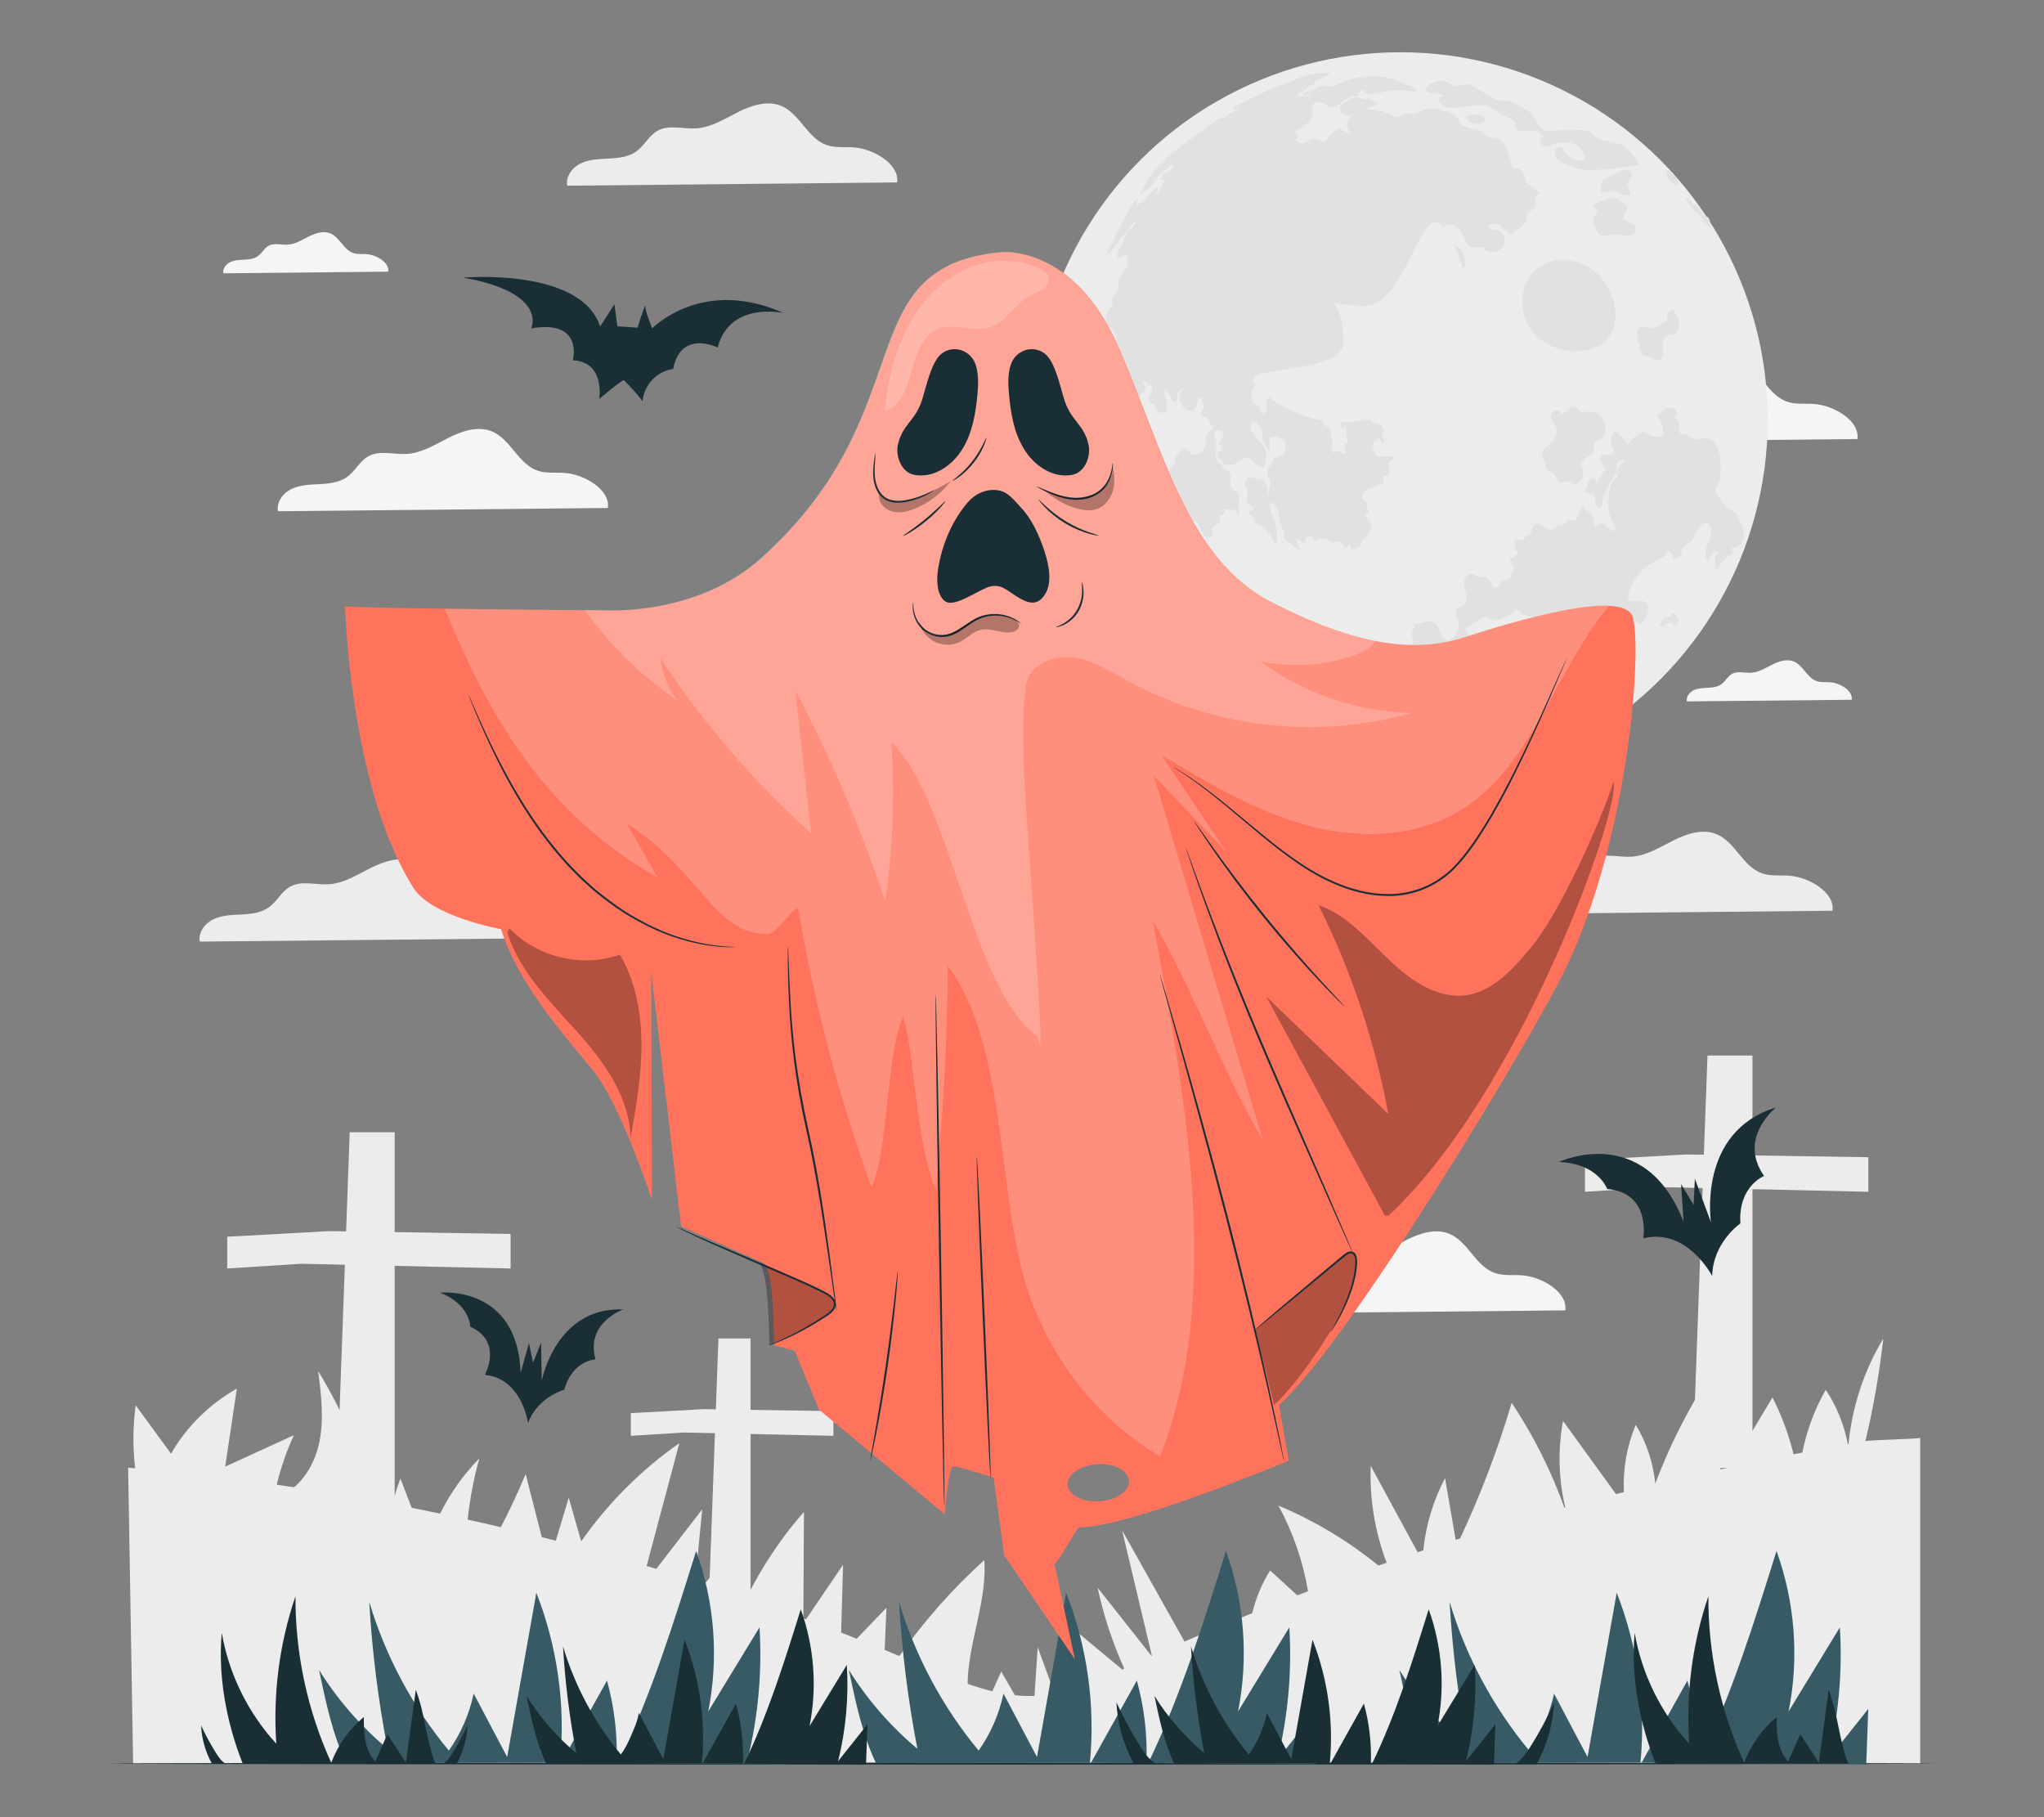 <?xml version="1.0" encoding="UTF-8"?>
<svg id="Layer_2" data-name="Layer 2" xmlns="http://www.w3.org/2000/svg" viewBox="0 0 540 480">
  <rect x="0" y="0" width="540" height="480" fill="#808080" stroke="none"/>
  <defs>
    <style>
      .cls-1 {
        fill: #ff735d;
      }

      .cls-1, .cls-2, .cls-3, .cls-4, .cls-5, .cls-6, .cls-7, .cls-8, .cls-9, .cls-10 {
        stroke-width: 0px;
      }

      .cls-2 {
        fill: #375a64;
      }

      .cls-3 {
        fill: #e1e1e1;
      }

      .cls-4 {
        fill: #ececec;
      }

      .cls-11 {
        opacity: .2;
      }

      .cls-6, .cls-12 {
        opacity: .3;
      }

      .cls-7 {
        fill: #f5f5f5;
      }

      .cls-8 {
        fill: none;
      }

      .cls-9 {
        fill: #1a2e35;
      }

      .cls-10 {
        fill: #fff;
      }
    </style>
  </defs>
  <g id="Layer_2-2" data-name="Layer 2">
    <g>
      <g>
        <path class="cls-7" d="M490.71,115.96c.67-4.84-6.17-8.83-11.31-9.24-2.45-.2-4.99.18-7.32-.63-5.03-1.75-7.04-8.25-11.94-10.32-3.67-1.55-7.89-.17-11.45,1.62-3.56,1.79-7.07,4.04-11.04,4.3-3.46.22-7.21-1.06-10.23.63-2.25,1.26-3.43,3.85-5.51,5.39-2.03,1.5-4.68,1.82-7.2,1.95s-5.13.16-7.43,1.21c-2.3,1.05-4.19,3.48-3.72,5.96l87.14-.86Z"/>
        <g>
          <circle class="cls-4" cx="369.95" cy="110.87" r="97.07"/>
          <g>
            <g>
              <path class="cls-3" d="M406.62,50.84c-.91-.7-1.82-1.39-2.73-2.09-.3-.23-.61-.47-.77-.8-.18-.37-.16-.8-.23-1.2-.24-1.5-1.8-2.66-3.3-2.45-.58-1.48-.72-3.11-1.25-4.61-.53-1.5-1.62-2.98-3.19-3.26-.61-.11-1.26-.02-1.84-.26-.63-.26-1.05-.87-1.59-1.28-1.83-1.39-5.02-.63-6.18-2.61-.27-.47-.38-1.02-.7-1.45-.4-.54-1.07-.8-1.71-1.03-2.29-.83-4.84-1.65-7.1-.73-.8.33-1.53.87-2.39,1-.96.15-1.99-.21-2.88.18-.53.23-.97.72-1.55.75-.41.02-.78-.2-1.14-.4-2.24-1.26-4.91-2.04-7.4-1.65.3-.2.6-.4.94-.52.26-.09.53-.13.79-.19.64-.17,1.23-.55,1.65-1.06-.05-.1-.11-.19-.16-.29-.34.23-.81.02-1.13-.24-.32-.26-.66-.58-1.07-.56-.21,0-.4.11-.6.15-.85.19-1.66-.54-2.54-.55-.29,0-.57.07-.85.16-1.24.39-2.4,1.03-3.4,1.87-.11.09-.22.19-.29.32-.09.17-.09.38-.07.57.09.67.53,1.28,1.14,1.58.65.32,1.42.29,2.14.15.07-.01.14-.03.21-.05-.47.38-.87.84-1.13,1.38-.51,1.02-.47,2.35.27,3.22-.84.56-1.76-.75-2.77-.85-.74-.07-1.35.53-1.85,1.09-.68.76-1.36,1.52-2.04,2.28-.8-.22-1.6-.45-2.4-.67-.39-.11-.8-.22-1.18-.07-.38.14-.62.5-.93.76-.83.7-2.25.54-2.91-.33-.07-.1-.13-.21-.19-.32.33-.19.62-.44.73-.8-.11-.35-.5-.53-.87-.52.1-.5.38-.97.8-1.26.58-.39,1.4-.54,1.67-1.17.43-.28.86-.56,1.3-.84.15-.1.31-.21.41-.37.09-.15.08-.36-.04-.48.79-.82-.18-2.84.68-3.87.56-.67,1.64-.55,2.43-.18.79.37,1.53.94,2.41,1.01,1.32.1,2.4-.95,3.41-1.81,1.01-.86,2.27-1.48,3.57-.97-.36-.14.68-1.78,1.3-1.73.37.03.4.61.68.76,1.79.97,4.06-.31,6.01-.53,2.48-.28,5-.19,7.45.28.16-.64-.56-1.13-1.17-1.39-2.18-.96-4.38-1.92-6.72-2.41-4.14-.87-8.52-.2-12.39,1.5-.96.42-1.94.92-2.99.85-.51-.03-1.01-.19-1.52-.19-.91,0-1.69.5-2.37,1.13-.75-.03-1.49.27-2.14.66-.29.17-.57.36-.84.56.18.24.56.09.82-.05.47-.25.98-.42,1.51-.5-.11.12-.21.23-.31.35-.62.72-1.52.54-2.46.65-.33.04-.66.04-.97.15-.33.11-.61.33-.85.59.31-.36.61-.71.92-1.07.21-.25.44-.54.38-.86.93-.01,1.85-.51,2.37-1.28.09-.13.17-.28.32-.35.27-.14.61.06.89-.05.23-.09.34-.36.47-.57.34-.56.95-.89,1.53-1.19.96-.49,1.91-.99,2.87-1.48-.38-.05-.76-.11-1.13-.16-.32.01-.58.05-.81.1h-.09c-3.16.18-6.28,1.03-9.09,2.48-.24.12-.48.25-.73.34-.24.09-.49.14-.74.2-1.58.38-3.05,1.09-4.52,1.8-2.74,1.33-5.47,2.65-8.21,3.98-.29.14-.64.39-.56.71.57.06,1.13.12,1.7.18-1.25.3-2.44.87-3.46,1.67-.32.25-.65.53-1.05.61-.23.05-.47.02-.7.07-.33.07-.61.27-.88.47-2.84,2.08-5.67,4.16-8.51,6.24-1.61,1.18-3.22,2.36-4.56,3.84-1.52,1.68-3.46,3.13-4.69,5.04-1.01,1.56-1.64,3.35-2.75,4.84.79-.62,1.58-1.24,2.37-1.86.36-.29.73-.58,1.03-.93.25-.29.44-.61.66-.92.55-.79,1.2-1.51,1.85-2.22.31-.34.62-.68,1.01-.91.25-.15.53-.26.76-.43.3-.21.52-.52.79-.76.28-.24.66-.42,1.01-.29-.29.51-.6,1.01-.94,1.48-.12.16-.24.33-.42.43-.19.1-.41.1-.62.14-.89.2-1.38,1.14-1.73,1.99.36-.03.72-.05,1.07-.08.1.18,0,.39-.09.57-.91,1.77-1.83,3.55-3.11,5.07.84-1.08,1.37-2.39,1.51-3.74-1.31.76-2.24,2.02-3.25,3.15-.65.72-1.43,1.45-2.4,1.54.02-.42.15-.84.38-1.2-.99-.04-1.66.98-2.11,1.87-.91,1.79-1.82,3.59-2.72,5.38-.58,1.15-1.16,2.3-1.74,3.45-.45.9-.91,1.79-1.36,2.69-.17.34-.35.75-.17,1.09,1.32-1.29,2.49-2.73,3.48-4.29.17-.27.34-.55.57-.78.24-.25.53-.44.78-.66.99-.88,1.43-2.31,2.53-3.04-.07,1.08-1.03,1.84-1.75,2.63-.75.82-1.31,1.81-1.63,2.88-.1.35-.18.71-.37,1.02-.19.31-.47.56-.66.86-.41.66-.35,1.49-.27,2.26,0,.04,0,.09.03.12.07.09.21.04.3-.02.69-.43,1.38-.87,2.07-1.3-.12.62.1,1.25.24,1.87.14.62.18,1.33-.23,1.82-1.14,1.36-1.99,2.13-2.13,4.03-.1,1.29-.19,2.76-1.2,3.57-.22.17-.49.33-.56.6-.08.26.05.52.11.79.21.99-.63,1.85-1.24,2.67-.17.23-.33.49-.38.77-.04.25,0,.52.02.77.04.6-.08,1.21-.35,1.74.44.26.89.52,1.33.78.22.13.44.26.58.46.16.23.21.52.34.77.2.38.6.64.71,1.06.05.21.02.43,0,.64-.09,1.12.16,2.28.71,3.26.17.31.38.6.45.94.17.77-.33,1.6-.05,2.33-.27.04-.13.5.07.7.2.19.5.22.78.24.28.02.58.08.75.3.3.42-.12.95-.27,1.45-.15.48,0,1.04.36,1.39.2.19.48.38.45.65-.04.31-.43.4-.71.54-.81.41-.8,1.6-.43,2.43.36.83.96,1.62.95,2.53.75.07,1.44.62,1.67,1.34.08.23.14.52.37.6.29.1.55-.2.66-.49.37-1,.03-2.21.6-3.12.26-.42.68-.71,1-1.08.32-.37.56-.91.34-1.35-.13-.27-.39-.45-.53-.7-.14-.26-.08-.68.22-.71.42.3.73.75.87,1.24.38,0,.76,0,1.13,0,0,.59,0,1.18,0,1.78-.67.5-.98,1.44-.73,2.24.08.26.24.52.49.64.17.08.37.08.54.15.96.38.59,2.27,1.61,2.46.41.08.81-.22,1.23-.19.32.03.72.22.92-.03.14-.17.06-.43,0-.64-.21-.66-.21-1.39.01-2.06-.38-.88-.62-1.81-.72-2.76.1-.05.19-.1.29-.15.48.4.97.82,1.23,1.39.17.37.22.79.42,1.14.2.35.63.64,1,.48.35-.15.46-.59.44-.96-.02-.38-.14-.75-.06-1.12.15-.74.96-1.11,1.66-1.37.08.26-.25.43-.46.59-.48.37-.5,1.09-.43,1.69.11.93.33,1.89.94,2.61s1.69,1.1,2.52.67c1.04-.53,1.2-1.92,1.22-3.08.32-.17.8-.29.98.02.13.22-.01.5,0,.76.04.47.61.77.65,1.25.02.27-.13.52-.27.75-.38.62-.63,1.58-.01,1.97.16.1.35.13.54.19.88.27,1.53,1.15,1.54,2.07.32.08.57.4.56.73-.01.33-.28.64-.6.7-.14.03-.31.01-.42.12-.23.22.08.7-.16.9-.08.07-.19.08-.29.11-.52.19-.45.93-.39,1.48.12,1.25-.45,2.54-1.46,3.29-.72.54-1.78.77-2.48.21-.33-.26-.52-.66-.8-.98-.27-.32-.71-.58-1.11-.44-.17.06-.3.19-.43.32-.8.77-1.64,1.62-1.85,2.71-.07.37-.07.75-.24,1.09-.2.41-.63.67-.92,1.03-.37.44-.55,1.05-.47,1.62.31.38-.15.88-.36,1.33-.21.45-.53.83-.7,1.29-.36.96-.02,2.03.32,2.99.45,1.29.94,2.63,1.98,3.52.27.23.56.42.85.61,1.17.78,2.36,1.65,2.99,2.9.71.19,1.54-.43,2.16-.04.23.15.37.41.49.66.34.67.68,1.34,1.02,2.02.27.54.56,1.1,1.06,1.43.5.33,1.28.32,1.61-.19.4-.61-.09-1.47.15-2.16.33-.93,1.81-1.16,1.93-2.13.05-.42-.16-.92.15-1.21.13-.12.3-.15.46-.22.53-.22.83-.86.68-1.41,1.21-.1,2.7-.05,3.3,1.01.13.23.38.54.58.37-.17-1.32-.34-2.67-.08-3.98.07-.37.18-.74.1-1.11-.23-1.07-1.78-1.29-2.29-2.26-.6-1.14.49-2.73-.29-3.74-.48-.62-1.5-.72-1.85-1.42-.12-.24-.15-.53-.3-.75-.16-.22-.43-.34-.66-.5-.88-.62-1.02-1.86-.92-2.92.11-1.07.37-2.17.02-3.19-.13-.37-.34-.73-.38-1.12-.07-.69.54-1.39,1.24-1.38.7,0,1.3.75,1.13,1.42-.11.46-.5.79-.79,1.16-.29.37-.5.91-.23,1.3.71.08,1,1.2.41,1.62-.17.12-.38.18-.55.31-.43.34-.36,1.03-.06,1.49.3.46.76.78,1.1,1.21.18.23.34.5.6.61.14.06.3.07.45.08.41.02.82.05,1.23.07.16,0,.31.02.46-.03.24-.07.42-.27.61-.44.65-.6,1.47-.96,2.28-1.32.28-.13.58-.25.89-.24.72.04,1.15.78,1.64,1.31.71.79,1.72,1.22,2.7,1.63.46-1.71.92-3.56.25-5.2-.53-1.29-1.67-2.21-2.57-3.27-.88-1.03-1.57-2.42-1.16-3.71.23-.12.46-.24.69-.36.99.42,1.78,1.27,2.13,2.29.27.78.28,1.62.45,2.43.26,1.2.89,2.31,1.77,3.16-.02-.95-.03-1.89-.05-2.84,0-.27,0-.58.21-.76.19-.18.49-.17.75-.14.79.09,1.56.27,2.31.54.22.08.45.17.61.35.2.23.24.55.28.85.13,1.15.15,2.56-.83,3.18-.72.46-1.79.33-2.29,1.02-.33.47-.27,1.17-.71,1.54-.24.21-.61.27-.78.54-.27.42.11.98,0,1.47-.07.31-.35.61-.24.91.07.18.25.29.4.42.68.6.54,1.69.33,2.57-.17.73-.34,1.45-.51,2.18.14-1.47-.27-2.99-1.15-4.19-.78.18-1.58-.17-2.35-.4-.77-.22-1.74-.26-2.25.37-.42.52-.33,1.29-.12,1.93.21.64.52,1.27.48,1.94-.05.82-.61,1.7-.17,2.39.33.14.65.28.98.42.52.22,1.15.81.76,1.23-.34.37-1.25.23-1.19.72.02.12.11.22.19.32.74.78,1.58,1.79,1.21,2.8.57-.16,1.16.14,1.65.47,1.26.85,2.33,1.99,3.11,3.3.24.41.45.83.7,1.23.55.06.71-.74.64-1.29-.1-.84-.19-1.67-.29-2.51-.07-.64-.15-1.28-.33-1.89-.26-.87-.73-1.65-1.04-2.51-.31-.85-.43-1.84,0-2.63,1.07.66,1.82,1.81,2.01,3.05.07.44.06.89.14,1.34.22,1.39,1.14,2.59,1.31,3.99.06.48.03.99.28,1.4.15.25.39.44.62.62.9.7,1.8,1.39,2.71,2.09.23.17.39.56.65.43-.35-1.19-.7-2.37-1.05-3.56.74.62,1.48,1.24,2.22,1.86-.11-.57-.03-1.21.33-1.67.36-.46,1.04-.69,1.56-.42.52.26.72,1.06.3,1.47,1.11-1.01,2.89-1.18,4.17-.4.33.2.64.46,1.02.51.7.08,1.42-.59,2.05-.27.65.32.77,1.51,1.49,1.44.43-.04.75-.57,1.16-.45.05.35.1.69.15,1.04,1.13-.11,2.55-.47,2.73-1.6.03-.2.02-.41.09-.6.1-.27.35-.46.57-.65.89-.71,1.68-1.62,1.91-2.74.23-1.11-.27-2.43-1.33-2.84-.28-.24,0-.69.28-.92.29-.23.64-.56.48-.89-.09-.2-.34-.28-.48-.46-.37-.46.18-1.25-.18-1.72-.17-.21-.46-.27-.69-.41-.68-.4-.68-1.47-.19-2.1.48-.63,1.27-.93,2.01-1.21.73-.27,1.46-.54,2.19-.8.57-.21,1.24-.55,1.26-1.16,0-.43-.31-.97.04-1.23.2-.15.48-.07.72-.13.58-.14.67-.92.63-1.51-.03-.43-.06-.86-.09-1.3-.01-.19-.02-.38.04-.56.12-.35.49-.53.77-.76.29-.23.53-.64.33-.95-.99.04-1.97.09-2.96.13-.44.02-.9.03-1.28-.19-.38-.22-.59-.77-.31-1.11-.24-.08-.48-.16-.72-.24.01-.55.03-1.11.05-1.66,0-.16.01-.33.09-.47.08-.15.23-.25.38-.35.46-.31.93-.61,1.39-.92-.09.51.2,1.06.66,1.27.43.03.51-.63.3-1.01-.21-.38-.54-.79-.36-1.18.06-.14.19-.25.26-.39.37-.69-.7-1.45-.48-2.21-.81-.21-1.61-.42-2.42-.63-.18-.3-.4-.59-.63-.85-2.28.51-4.65.78-7.09.78-.19,0-.38-.01-.57-.01-.06.61.01,1.27.12,1.87.38-.32.77-.64,1.15-.96-.09,1.2.04,2.41.38,3.56.09.3.19.64.02.91-.16.25-.5.32-.7.55-.59.67.56,1.76.15,2.55-.89.03-1.63-1.23-2.42-.82-.19.1-.32.28-.52.34-.44.13-.82-.42-.78-.89.04-.46.3-.88.35-1.34.08-.68-.29-1.32-.44-1.98-.14-.63-.07-1.31-.3-1.92-.23-.61-.96-1.11-1.51-.78,0-.57-.22-1.12-.57-1.56-5.17-.91-9.93-3.03-13.95-6.07-.07.05-.14.09-.2.15-.55.55-.5,1.44-.5,2.22,0,.78-.23,1.72-.98,1.94-.65-.5-.53-1.63-1.2-2.11-.31-.23-.74-.26-1.05-.48-.51-.35-.6-1.05-.65-1.67-.08-1-.1-2.16.64-2.84.13-.11.27-.21.42-.3-5.81-5.87,23.14-2.53,23.14-11.45,0-6.17-1.44-9.23-2.6-10.6,1.41.49,3.99.98,8.36.98,10.93,0,14.81-28.92,20.71-20.65.6-.6,1.5-.9,2.34-.72,2.61.57,2.82,4.52,5.09,5.93,1.01-.02,2.03-.04,3.04-.06.48.94,1.63,1.39,2.68,1.31,1.45-.12,2.8-1.24,3.02-2.68.23-1.43-.84-2.99-2.28-3.17-.45-.06-.92.01-1.35-.13-.43-.14-.82-.6-.66-1.02.75-1.02,2.4-.64,3.39.15.99.8,1.78,1.92,3,2.28.66-1.76,3.4-2.21,3.68-4.06.07-.47-.04-.97.15-1.41.4-.96,1.95-1.08,2.2-2.09.1-.43-.07-.86-.13-1.3-.11-.88.36-1.8,1.12-2.24Z"/>
              <path class="cls-3" d="M385.49,65.52c-.4-.3-.86-.5-1.34-.66.92,1.92,1.66,3.95,2.19,6.06.27-.18.53-.39.77-.63-.07-1.73-.25-3.7-1.62-4.76Z"/>
            </g>
            <path class="cls-3" d="M329.14,69.55c.06.02.12.05.19.04.07,0,.13-.05.19-.07.23-.07.45.1.63.25.18.15.44.29.64.16.19-.12.18-.41.09-.62-.09-.21-.23-.41-.22-.63,0-.1.03-.2.05-.31.05-.37-.14-.76-.46-.94-.32-.18-.75-.15-1.04.08.14.18.28.37.3.59.03.22-.12.48-.34.49-.16,0-.3-.11-.46-.15-.23-.06-.5.07-.59.29.26.35.62.63,1.02.8Z"/>
            <path class="cls-3" d="M387.05,30.89c.96,1.62,3.28,2.24,4.92,1.31.09-.05.19-.11.26-.19.33-.38,0-.96-.32-1.35-1.52-.73-3.41-.65-4.86.23Z"/>
            <path class="cls-3" d="M377.87,24.54c.83.1,1.66.2,2.49.3.42.05.98.37.76.73-.59-.11-1.07.61-.93,1.19.14.58.68.98,1.22,1.23,3.57,1.64,7.88-1.12,11.61.09,1.99.65,3.49,2.34,5.46,3.04.81.29,1.86.62,1.91,1.48.01.22-.06.44-.05.66,0,.68.68,1.17,1.35,1.29.67.11,1.34-.04,2.02-.08,1.4-.08,2.82.38,3.9,1.27.3.27-.21.64-.49.93-.63.64.08,1.81.96,1.97.88.16,1.75-.29,2.59-.6,1.56-.58,3.33-.72,4.89-.13,1.56.59,2.85,1.97,3.11,3.61.04.25.04.55-.13.73-.15.15-.38.19-.59.2-2.05.12-4.12-1.14-4.95-3.02-.1-.22-.2-.47-.41-.6-.11-.06-.23-.09-.36-.09-1.23-.05-1.85,1.7-1.24,2.77.6,1.08,1.85,1.58,3.01,2,1.37.5,2.75,1.01,4.2,1.24,1.76.28,3.56.13,5.33-.01,3.24-.27,6.5-.53,9.65-1.34-.49-.67-.98-1.34-1.47-2.02-.79-1.09-1.61-2.2-2.77-2.88-2.25-1.3-5.34-.71-7.34-2.35-.58-.48-1.04-1.12-1.72-1.45-.49-.24-1.05-.28-1.6-.31-2.64-.15-5.29-.12-7.92.09-.9.07-1.84.16-2.65-.24-1.38-.69-1.75-2.46-2.69-3.68-.77-1.01-1.92-1.64-3.03-2.24-.63-.34-1.27-.68-1.9-1.03-.41-.22-.82-.44-1.26-.56-.9-.25-1.88-.08-2.8-.25-.86-.16-1.64-.61-2.39-1.06-1.47-.86-2.94-1.73-4.4-2.59-.47-.28-.97-.56-1.51-.62-1.16-.11-2.29.84-3.4.52-.4-.12-.74-.39-1.1-.61-1.93-1.2-4.68-.87-6.26.76-.21.22-.41.48-.4.79.03.57.75.79,1.32.86Z"/>
            <path class="cls-3" d="M459.73,137.75c-.29-.72-.59-1.46-1.11-2.03-.47-.53-1.1-.88-1.68-1.29-1.87-1.33-3.28-3.3-3.92-5.5.76-.4,1.1-1.29,1.28-2.12.38-1.77.51-4.7-.1-7.1-.66-2.63-2.21-4.63-5.28-3.8-.35.09-.7.2-1.05.18-1.4-.1-2.51-2.15-3.73-1.45-1.06-.49-.08-2.28-.73-3.25-.29-.44-.92-.72-.9-1.25.01-.3.25-.54.36-.81.29-.73-.39-1.57-1.16-1.69-.78-.12-1.55.26-2.17.74-.63.47-1.19,1.05-1.9,1.4,1.38,1.45,1.98,3.6,1.56,5.56-1.35.08-2.83.11-3.89-.71-.25-.19-.47-.43-.77-.5-.26-.06-.53,0-.78.1-1.48.54-2.59,1.78-3.62,2.97-.08.09-.16.19-.23.29-.65-1.4-1.71-2.6-3.03-3.39-1.01.13-1.47,1.4-1.31,2.41.16,1.01.7,1.93.8,2.95-.44,1.16-2.5.19-3.34,1.1-.42.47-.3,1.22.03,1.76.33.54.82.97,1.12,1.52-.79,1.27-1.58,2.54-2.38,3.8-.16-.53-.41-1.15-.95-1.26-.74-.15-1.23.75-1.38,1.49-.15.74-.39,1.67-1.13,1.8.3.94,1.86.39,2.63,1.01.58.48.44,1.37.49,2.12.05.75.81,1.63,1.41,1.18.27-.2.33-.57.38-.91.38-2.52,1.43-4.93,3.02-6.92.45-.56.97-1.15.97-1.87,0-.61-.38-1.24-.15-1.81.32-.79,1.41-.72,2.22-1.05-.17.34-.39.65-.65.92-.44.45-1.01.83-1.21,1.43-.23.7.12,1.54-.25,2.19-.19.33-.53.53-.81.79-.81.76-1.02,1.95-1.18,3.05-.33,2.28-.65,4.69.23,6.82.47,1.14,1.27,2.16,1.51,3.37-.64.49-1.55-.03-2.13-.59-.58-.56-1.29-1.24-2.07-1.03-.6.17-1.13.85-1.71.61.43-1.64-.43-3.51-1.95-4.26-.38-.15-.63-.57-.58-.97-.88-.03-1.28,1.06-1.45,1.92s-.68,1.94-1.55,1.8c-.29-.05-.56-.24-.85-.23-.66.03-.85.97-1.44,1.28-.47.25-1.09.04-1.56.29-.36.19-.54.61-.87.87-.79.62-1.92.03-2.75-.55-.82-.58-2-1.13-2.74-.46-.6.54-.48,1.54-.95,2.19-.58.81-1.99,1-2.12,1.99-.61-.58-1.71-.5-2.23.16.02,1.13.39,2.25,1.04,3.17-.61.66-1.37,1.17-2.2,1.5.35.91.8,1.79,1.33,2.61-.81.52-.57,1.91-1.35,2.48-.45.33-1.08.25-1.63.37-.55.12-1.09.76-.74,1.2-.1.77-1.43,1.22-1.93.62-.5-.6-.65-1.45-1.24-1.97-.86-.76-2.22-.46-3.28-.91-.33-.14-.62-.35-.97-.44-1.1-.27-2.1.89-2.22,2.02-.11,1.13.33,2.23.52,3.35.19,1.12.02,2.46-.94,3.07-.48.3-1.11.38-1.48.81-.74.88.21,2.14.41,3.27.14.77-.1,1.55-.34,2.29-.4,1.25-1.15,2.77-2.46,2.68-1.03-.07-1.67-1.15-2.01-2.13-.34-.98-.66-2.1-1.56-2.6-1.64-.92-3.73.92-5.51.32.14.4.29.8.43,1.19-.82.2-1.03,1.29-.87,2.12.16.83.52,1.7.21,2.48-.37.94-1.5,1.28-2.49,1.51.32,1.08.38,2.23.17,3.33.38.39-.46,1.38-.99,1.47s-1.06-.13-1.6-.18c-1.12-.09-2.23.74-2.46,1.84,1.1.31,2.2.63,3.31.94.39.11.8.22,1.19.13.41-.1.73-.39,1.05-.66,2.55-2.16,6.52-3.14,9.24-1.19.55.39,1.11.92,1.78.86.44-.04.81-.33,1.15-.6,1.14-.91,2.38-2.05,2.32-3.51-.02-.39-.13-.78-.04-1.15.21-.84,1.24-1.12,1.87-1.7,1.5-1.38.44-3.85-.69-5.55,1.41-.87,2.82-1.74,4.22-2.61.37-.23.76-.46,1.19-.46.45,0,.84.26,1.25.44,2.43,1.06,5.13-.73,7-2.61,1.49,1.92,4.37,2.61,6.57,1.58.88.6.85,1.99.22,2.85-.63.86-1.66,1.31-2.64,1.73.62.86,1.27,1.78,1.41,2.83.14,1.06-.42,2.29-1.46,2.52.2.37.41.73.61,1.1.85-.14,1.75-.19,2.53.16.78.35,1.4,1.2,1.22,2.04-1.41.78-3.15.2-4.71-.21s-3.55-.48-4.44.87c-.59,1.39-1.61,2.58-2.9,3.37.57-.94.4-2.25-.39-3.02-1.14-.65-2.45.49-3.2,1.56-.76,1.07-1.84,2.34-3.09,1.96-.44-.13-.83-.47-1.29-.45-.48.02-.85.42-1.16.8-.73.88-1.49,1.92-1.35,3.05.14,1.14,1.79,1.96,2.46,1.04-.31-1.13-.47-2.63.56-3.18,1.1-.58,2.42.85,2.14,2.07-.28,1.21-1.5,1.97-2.7,2.32-1.2.35-2.48.42-3.6.95-.47.22-.91.91-.46,1.16.44.26.99.33,1.49.2.37.96.03,2.14-.79,2.77s-2.05.64-2.87.03c-1.76-1.29-1.09-4.21-2.4-5.96-.54-.72-1.41-1.19-2.31-1.24-1.87-.1-3.41,1.49-4.26,3.16-.19.37-.37.76-.7,1.02-.73.58-1.78.24-2.68.01-.9-.22-2.14-.11-2.37.79,1.92,2.3,4.42,4.11,7.2,5.22.27.11.56.23.69.48.15.29.04.64.02.97-.06.9.62,1.66,1.25,2.31.62.63,1.28,1.3,2.15,1.48.86.18,1.94-.37,1.95-1.25.02-1.63-3.06-1.89-3-3.52,1.14-.56,2.56-.52,3.66.1,1.31,2.54,5.11,3.34,7.34,1.54.97-.78,1.69-1.97,2.88-2.32,1.9-.55,3.57,1.28,5.38,2.11,2.3,1.06,4.98.45,7.44-.18,2.08-.53,4.15-1.07,6.23-1.6-1.17-.15-2.34-.29-3.5-.44,1.91-.55,3.73-1.42,5.36-2.56-.09-.97-.91-1.81-1.88-1.92,2.65-.52,3.37-4.13,5.68-5.52.74-.44,1.62-.65,2.27-1.21.93-.8,1.18-2.16,1.14-3.39-.09-2.87-1.42-5.68-3.6-7.56,1.68.73,3.55,1,5.36.8-.02,1.11.79,2.68,1.71,2.06.27-.18.39-.5.51-.8.52-1.39,1.05-2.77,1.57-4.16.39-1.02.8-2.09,1.6-2.84,1.33-1.25,3.52-1.4,4.59-2.88-.16.65.69,1.18,1.33.98.64-.2,1.04-.82,1.35-1.41.78-1.47,1.07-3.77-.49-4.36-1.4-.53-3.59.7-4.14-.68-.15-.36-.07-.77.02-1.15.97-3.92,3.83-7.33,7.52-8.97,1.24-.55,2.8-1.23,2.81-2.59.87.13,1.52,1.11,1.3,1.96.96.12,1.96-.14,2.73-.72-.66-.46-.46-1.54.09-2.12s1.34-.89,1.94-1.43c1.69-1.51,1.92-4.75,4.16-5.1,1.7.67,1.47,3.15.76,4.83-.71,1.68-1.55,3.81-.3,5.14.51-1.17,1.56-2.09,2.79-2.44-1.15,1.44-1.34,3.56-.48,5.19.84-1.91,2.37-3.51,4.25-4.43-.1-.53-.21-1.06-.31-1.59,1.49.34,2.91-1.08,3.16-2.58.25-1.51-.33-3.01-.9-4.43Z"/>
            <path class="cls-3" d="M325.07,169.94c-.74-.53-1.6-1-1.83-1.89-.11-.42-.08-.93-.39-1.21-.33-.31-.96-.28-1.54-.27-1.68,0-3.19-.35-4.39-1.04-.38-.22-.74-.47-1.21-.58-.42-.1-.92-.07-1.43.03-2.53.47-5.3,2.74-6.11,5-.25.7-.38,1.46-1.04,2.05-.28.25-.65.46-.84.76-.18.29-.14.56-.07.8.37,1.23,1.28,2.17,2.56,2.65.46.17.99.32,1.12.76.1.35-.09.8-.07,1.18.04.98,1.29,1.17,2.01,1.73.93.73.95,2.15,1.78,2.97.64.62,1.7.83,2.73,1.01.92.17,1.83.33,2.75.5,2,.36,4.58.55,6.62-1.16,1.2-1,1.81-2.39,1.87-3.55.06-1.16-.34-2.13-.73-3.09.68-.14,1.32-.84,1.49-1.44.17-.6,0-1.11-.22-1.56-.68-1.46-1.72-2.7-3.05-3.65Z"/>
            <path class="cls-3" d="M417.5,193.47c1.3.38,2.79-.03,3.71-1.01.16-.17.32-.38.34-.61.02-.24-.14-.5-.38-.51-1.14.86-3.07.37-3.9,1.54-.08.11-.14.24-.09.36.05.13.19.19.33.23Z"/>
            <path class="cls-3" d="M411.18,195.62c-.21.02-.41.13-.61.21-.78.33-1.67.29-2.47.59-.52.19-.97.51-1.42.83-.84.6-1.68,1.2-2.52,1.8,1.84-.39,3.68-.78,5.52-1.16.47-.1.95-.2,1.39-.4.74-.34,1.33-.93,2.04-1.32-.47-.15-.93-.29-1.4-.44-.17-.05-.36-.11-.54-.1Z"/>
            <path class="cls-3" d="M431.06,45.83c-.15-.48-.65-.79-1.15-.86-.5-.07-1,.06-1.49.22-1.45.45-2.84,1.09-4.12,1.9-.33.2-.65.42-.9.72-.65.78-.62,1.9-.55,2.91,1.03-.03,2.06-.06,3.09-.09.28,0,.57-.02.85.03.56.09,1.05.39,1.57.6.67.27,1.4.39,2.13.35.35-.33.26-.9.05-1.33-.21-.43-.53-.83-.56-1.3-.09-1.14,1.42-2.05,1.08-3.14Z"/>
            <path class="cls-3" d="M427.11,61.92c.73.02,1.43.22,2.15.32.72.1,1.49.08,2.12-.28s1.04-1.17.77-1.84c-.22-.53-.77-.84-1.28-1.1-.44-.22-.88-.45-1.32-.67-.29-.15-.6-.31-.74-.6-.25-.51.12-1.09.49-1.52s.79-.95.63-1.49c-.08-.3-.32-.52-.56-.72-.73-.6-1.54-1.1-2.41-1.47-.34-.15-.7-.28-1.07-.29-.49-.02-.96.16-1.42.33-.73.28-1.46.56-2.19.84-.45.17-.94.39-1.12.83-.18.44.29,1.07.71.83.36.9-.65,1.73-.89,2.67-.17.68.07,1.38.32,2.04.33.9.75,1.89,1.63,2.26.27.11.56.16.85.17,1.12.05,2.22-.33,3.34-.29Z"/>
            <path class="cls-3" d="M442.12,48.5c.24.18.48.36.78.4.29.04.64-.12.69-.41.04-.21-.08-.42-.2-.6-.29-.45-.57-.9-.86-1.35-.25-.4-.51-.8-.89-1.08-.38-.28-.9-.41-1.32-.21-.22.63-.02,1.34.36,1.89.38.55.92.96,1.45,1.36Z"/>
            <path class="cls-3" d="M447.96,56.07c.42.29.92.47,1.27.85.23.25.36.57.52.87.47.9,1.19,1.68,2.05,2.22.07-.61.03-1.23-.12-1.82-.06-.22-.13-.45-.29-.63-.19-.22-.46-.33-.71-.46-.57-.31-1.05-.78-1.38-1.34-.14-.24-.26-.51-.42-.73-.47-.64-1.3-.92-1.84-1.51-.24-.26-.41-.58-.68-.81-.26-.24-.66-.38-.97-.2.38.62.76,1.23,1.15,1.85.39.63.8,1.29,1.42,1.71Z"/>
            <path class="cls-3" d="M442.47,162.3c-.23-.16-.52-.27-.79-.18-.26.09-.42.46-.23.66-.41.2-.89.16-1.34.23-.45.07-.95.35-.98.8-.01.15.03.31-.01.46-.09.29-.51.41-.56.72-.04.24.21.45.45.47.24.01.47-.11.68-.25.42-.28.82-.63,1.32-.72s1.11.27,1.06.77c.63-.08,1.2-.57,1.35-1.19-.02-.7-.38-1.37-.96-1.76Z"/>
            <path class="cls-3" d="M432.53,87.9c-.11.81.11,1.63.33,2.42.19.69.38,1.38.56,2.07.18.65.43,1.39,1.07,1.61.35.12.74.05,1.1.13.78.17,1.32,1.01,2.12,1.08.92.08,1.59-.93,1.67-1.86.09-.92-.17-1.86-.04-2.77.17-1.1,1.03-2.13,2.14-2.26.39-.04.81.02,1.16-.16.49-.25.65-.85.76-1.39.19-.87.37-1.8.06-2.63-.3-.79-1-1.39-1.19-2.21-.65-.26-1.41.25-1.68.9-.27.65-.19,1.38-.1,2.08-.05-.41-1.59.77-1.7.84-1.2.8-1.98,1.09-3.26.78-1.4-.34-2.73-.7-3.01,1.37Z"/>
            <path class="cls-3" d="M423.28,115.87c.41-.32.59-.85.7-1.36.23-1.07.24-2.21-.16-3.23-.71-1.79-2.8-2.92-4.69-2.54-.51.1-1.08.29-1.52.02-.39-.24-.52-.75-.86-1.05-.6-.52-1.55-.2-2.17.29-.62.5-1.15,1.17-1.92,1.37-.3-.65-1.08-1.03-1.77-.86-.69.16-1.22.86-1.19,1.57.03.92.84,1.6,1.24,2.44.49,1.03.32,2.3-.23,3.3-.55,1-1.44,1.78-2.39,2.42-.26.17-.53.35-.7.61-.3.48-.18,1.1-.04,1.65.35,1.35.77,2.69,1.24,4.01.74-.45,1.62.35,2,1.12.38.77.76,1.74,1.61,1.88.87.15,1.87-.67,2.57-.13.22.17.36.46.62.58.23.1.49.03.71-.06,1.89-.78,2.55-3.59,1.2-5.13.58-1.12,1.5-2.06,2.61-2.66.29-.16.61-.3.8-.57.55-.75-.14-1.93.4-2.68.43-.59,1.35-.53,1.92-.98Z"/>
          </g>
          <path class="cls-3" d="M426.64,81.16c-.77-5.05-4.79-11.13-11.15-12.18-4.46-1.38-9.65.92-11.95,4.99-2.3,4.06-1.73,9.45,1.07,13.19,2.79,3.74,7.56,5.78,12.23,5.65,2.91-.09,5.94-1.06,7.83-3.27,1.93-2.24,2.42-5.45,1.97-8.37Z"/>
        </g>
        <g>
          <path class="cls-4" d="M497.55,353.55c-5.09,8.46-8.25,18.06-9.2,27.88-.06.01-.11.02-.17.03-.97-5.11-2.96-10.03-5.84-14.36-2.94,5.15-5.02,10.78-6.19,16.59-.77.15-1.54.3-2.31.45-1.28-5.19-3.14-10.24-5.58-15-3.68,6.14-7.37,12.27-11.05,18.41-.9.19-1.81.39-2.71.59,1.24-9.46,1.14-19.09-.33-28.52-6.87,10.03-12.55,20.89-16.87,32.26-.53-5.47-2.3-10.81-5.15-15.51-2.37,5.59-3.43,11.71-3.14,17.77-.69.18-1.39.35-2.08.52-4.67-6.44-9.33-12.89-14-19.33-1.4,7.56-1.18,15.41.6,22.88-.08.02-.16.04-.23.06-3.5-9.76-8.18-19.1-13.93-27.73-3.63,12.27-8.2,24.26-13.64,35.85-.38.12-.77.24-1.16.36-.94-5.43-1.88-10.87-2.81-16.3-3.12,5.91-5.07,12.42-5.75,19.07-.5.16-.99.33-1.49.5-4.13-7.61-8.26-15.21-12.39-22.82-.34,8.7,1.11,17.46,4.21,25.59-.72.25-1.44.5-2.17.75-7.99-6.5-16.91-11.86-26.41-15.83,3.83,7.04,6.47,14.71,7.81,22.61-.95.36-1.9.73-2.85,1.09-2.39-2.2-4.78-4.4-7.17-6.59-2.17,3.48-3.76,7.31-4.73,11.29-1.17.47-2.34.95-3.52,1.43-1.36-2.15-2.72-4.3-4.07-6.45-1.25,3.24-2.5,6.48-3.76,9.72-2.18.92-4.35,1.86-6.53,2.8-5.5-9.79-11-19.58-16.49-29.37,2.62,11.06,5.25,22.12,7.87,33.18-.02,0-.04.02-.06.03-4.76-6.03-9.53-12.05-14.29-18.08,1.58,7.35,3.95,14.53,7.05,21.39-.02,0-.04.02-.06.03l-.55.15s.06.05.08.07c-.12.06-.24.11-.36.17l.28-.24c-4.85-4.04-9.71-8.08-14.56-12.12.69,3.71.84,11.57,1.24,17.5-1.47.43-2.96.8-4.47,1.07-1.49-4.1-2.98-8.19-4.47-12.29-.28,4.29-.57,8.58-.85,12.87-1.74.06-3.47,0-5.19-.19-1.2-2.09-2.4-4.17-3.6-6.26-.78,1.74-1.56,3.47-2.35,5.21-2.2-.53-4.38-1.2-6.53-1.96.06-3.5.59-7.04,1.28-10.46,1.49-7.36,3.65-14.74,3.13-22.23-8.39,7.59-15.91,16.11-22.44,25.35-1.29-.54-2.58-1.08-3.88-1.61.16-3.71.31-7.43.47-11.14-2.62,2.73-5.25,5.46-7.87,8.18-1.37-.54-2.73-1.09-4.1-1.62.17-5.97.34-11.94.5-17.91-3.26,4.8-6.52,9.6-9.78,14.4-.24-.09-.47-.18-.7-.26.05-9.37.1-18.75.15-28.12-6.03,6.88-11.14,14.55-15.2,22.74-.02,0-.04-.01-.06-.02-.44-5.1-.88-10.19-1.31-15.29-3.23,3.87-6.47,7.74-9.7,11.61-.82-.26-1.64-.52-2.46-.78.62-6.31,1.24-12.63,1.86-18.94-4.04,5.25-8.08,10.49-12.13,15.74-.85-.26-1.71-.51-2.56-.76,2.88-10.82,5.77-21.64,8.65-32.46-10.07,7.05-18.89,15.88-25.93,25.95-1.1-3.84-2.2-7.69-3.3-11.53-1.14,3.79-2.28,7.57-3.41,11.36-1.24-.32-2.48-.63-3.71-.94-1.42-5.56-2.84-11.12-4.26-16.67-1.98,4.77-4.17,9.45-6.55,14.03-2.92-.69-5.84-1.36-8.77-2,.58-5.46,1.6-10.87,3.08-16.16-4.2,4.27-7.7,9.22-10.36,14.58-2.5-.53-5.01-1.04-7.51-1.54-.99-2.58-1.98-5.15-2.98-7.73-.82,2.21-1.51,4.46-2.08,6.75-1.69-.32-3.37-.64-5.06-.95-3.18-12.02-8.1-23.59-14.59-34.19.82,6.44,1.64,13.05.19,19.38-.99,4.3-3.24,8.49-6.54,11.32-1.53-.23-3.05-.46-4.58-.68,1.07-4.49,2.58-8.87,4.51-13.07-6.04,2.76-12.09,5.53-18.13,8.29,1.02-6.86,2.05-13.72,3.07-20.59-7.19,4.03-13.27,10.04-17.39,17.18-3.11-4.27-6.22-8.53-9.34-12.8-.75,5.52-.78,11.13-.13,16.66-.62-.05-1.24-.11-1.86-.17l1.32,78.17h472.12v-86.01c-1.58.27-12.9.54-14.48.81,2.14-8.92,3.72-17.98,4.73-27.1Z"/>
          <g>
            <polygon class="cls-4" points="104.27 408.03 88.41 408.03 92.39 299.07 104.27 299.07 104.27 408.03"/>
            <path class="cls-4" d="M60.03,326.66c.99,0,26.76-1.46,26.76-1.46l48.1.73v9.13l-55.34-1.24-19.52,1.24v-6.42"/>
          </g>
          <g>
            <polygon class="cls-4" points="462.98 387.77 447.12 387.77 451.1 278.81 462.98 278.81 462.98 387.77"/>
            <path class="cls-4" d="M418.73,306.4c.99,0,26.76-1.46,26.76-1.46l48.1.73v9.13l-55.34-1.24-19.52,1.24v-6.42"/>
          </g>
          <g>
            <polygon class="cls-4" points="198.29 431.45 186.95 431.45 189.8 353.55 198.29 353.55 198.29 431.45"/>
            <path class="cls-4" d="M166.66,373.27c.71,0,19.13-1.05,19.13-1.05l34.39.52v6.53l-39.57-.88-13.95.88v-4.59"/>
          </g>
        </g>
        <path class="cls-4" d="M237,48.18c.67-4.84-6.17-8.83-11.31-9.24-2.45-.2-4.99.18-7.32-.63-5.03-1.75-7.04-8.25-11.94-10.32-3.67-1.55-7.89-.17-11.45,1.62-3.56,1.79-7.07,4.04-11.04,4.3-3.46.22-7.21-1.06-10.23.63-2.25,1.26-3.43,3.85-5.51,5.39-2.03,1.5-4.68,1.82-7.2,1.95-2.52.14-5.13.16-7.43,1.21-2.3,1.05-4.19,3.48-3.72,5.96l87.14-.86Z"/>
        <path class="cls-7" d="M413.53,346.12c.67-4.84-6.17-8.83-11.31-9.24-2.45-.2-4.99.18-7.32-.63-5.03-1.75-7.04-8.25-11.94-10.32-3.67-1.55-7.89-.17-11.45,1.62-3.56,1.79-7.07,4.04-11.04,4.3-3.46.22-7.21-1.06-10.23.63-2.25,1.26-3.43,3.85-5.51,5.39-2.03,1.5-4.68,1.82-7.2,1.95-2.52.14-5.13.16-7.43,1.21-2.3,1.05-4.19,3.48-3.72,5.96l87.14-.86Z"/>
        <path class="cls-7" d="M160.59,134.17c.67-4.84-6.17-8.83-11.31-9.24-2.45-.2-4.99.18-7.32-.63-5.03-1.75-7.04-8.25-11.94-10.32-3.67-1.55-7.89-.17-11.45,1.62-3.56,1.79-7.07,4.04-11.04,4.3-3.46.22-7.21-1.06-10.23.63-2.25,1.26-3.43,3.85-5.51,5.39-2.03,1.5-4.68,1.82-7.2,1.95-2.52.14-5.13.16-7.43,1.21-2.3,1.05-4.19,3.48-3.72,5.96l87.14-.86Z"/>
        <path class="cls-7" d="M102.58,71.76c.33-2.42-3.08-4.41-5.65-4.62-1.22-.1-2.5.09-3.66-.32-2.51-.88-3.52-4.12-5.97-5.16-1.83-.77-3.95-.08-5.72.81-1.78.89-3.54,2.02-5.52,2.15-1.73.11-3.6-.53-5.12.31-1.13.63-1.72,1.93-2.76,2.69-1.02.75-2.34.91-3.6.98-1.26.07-2.57.08-3.71.61s-2.1,1.74-1.86,2.98l43.57-.43Z"/>
        <path class="cls-7" d="M489.21,184.84c.33-2.42-3.08-4.41-5.65-4.62-1.22-.1-2.5.09-3.66-.32-2.51-.88-3.52-4.12-5.97-5.16-1.83-.77-3.95-.08-5.72.81-1.78.89-3.54,2.02-5.52,2.15-1.73.11-3.6-.53-5.12.31-1.13.63-1.72,1.93-2.75,2.69-1.02.75-2.34.91-3.6.98-1.26.07-2.57.08-3.71.61-1.15.53-2.1,1.74-1.86,2.98l43.57-.43Z"/>
        <path class="cls-4" d="M139.93,247.85c.67-4.84-6.17-8.83-11.31-9.24-2.45-.2-4.99.18-7.32-.63-5.03-1.75-7.04-8.25-11.94-10.32-3.67-1.55-7.89-.17-11.45,1.62-3.56,1.79-7.07,4.04-11.04,4.3-3.46.22-7.21-1.06-10.23.63-2.25,1.26-3.43,3.85-5.51,5.39-2.03,1.5-4.68,1.82-7.2,1.95-2.52.14-5.13.16-7.43,1.21s-4.19,3.48-3.72,5.96l87.14-.86Z"/>
        <path class="cls-4" d="M484.12,240.56c.67-4.84-6.17-8.83-11.31-9.24-2.45-.2-4.99.18-7.32-.63-5.03-1.75-7.04-8.25-11.94-10.32-3.67-1.55-7.89-.17-11.45,1.62-3.56,1.79-7.07,4.04-11.04,4.3-3.46.22-7.21-1.06-10.23.63-2.25,1.26-3.43,3.85-5.51,5.39-2.03,1.5-4.68,1.82-7.2,1.95s-5.13.16-7.43,1.21c-2.3,1.05-4.19,3.48-3.72,5.96l87.14-.86Z"/>
        <path class="cls-9" d="M511.52,465.84c0,.14-108.14.26-241.51.26s-241.54-.12-241.54-.26,108.12-.26,241.54-.26,241.51.12,241.51.26Z"/>
        <g>
          <path class="cls-2" d="M147.93,466.2c.11-.2.22-.4.33-.6h-.28c-.02.2-.03.4-.05.6Z"/>
          <path class="cls-2" d="M197.49,464.83c2.82-11.41,3.89-23.24,3.16-34.97-4.52,7.41-9.03,14.82-13.55,22.23,2.82-14.07,1.7-28.91-3.19-42.4-5.93,19.01-11.9,38.1-20.54,56.03l44.25.34c.18-4.89.36-9.77.53-14.66-3.55,4.47-7.11,8.95-10.66,13.42Z"/>
          <path class="cls-2" d="M148.26,465.61l14.64.11c.27-7.34-.58-14.72-2.54-21.8-4.03,7.23-8.07,14.46-12.1,21.69Z"/>
          <path class="cls-2" d="M141.7,420.71c-2.57,14.47-5.14,28.94-7.71,43.4-2.95-5.58-5.9-11.17-8.85-16.75-1.14,5.39-3.39,10.54-6.56,15.05-9.55-11.5-16.75-24.95-21.03-39.28.75,13.02,2.37,25.99,4.84,38.8-7.08-5.93-13.22-12.98-18.11-20.82,1.76,8.3,3.54,16.93,7.16,24.6l56.53-.11c1.46-15.18-.71-30.7-6.28-44.89Z"/>
        </g>
        <g>
          <path class="cls-2" d="M287.9,466.2c.11-.2.22-.4.33-.6h-.28c-.02.2-.03.4-.05.6Z"/>
          <path class="cls-2" d="M337.46,464.83c2.82-11.41,3.89-23.24,3.16-34.97-4.52,7.41-9.03,14.82-13.55,22.23,2.82-14.07,1.7-28.91-3.19-42.4-5.93,19.01-11.9,38.1-20.54,56.03l44.25.34c.18-4.89.36-9.77.53-14.66-3.55,4.47-7.11,8.95-10.66,13.42Z"/>
          <path class="cls-2" d="M288.24,465.61l14.64.11c.27-7.34-.58-14.72-2.54-21.8-4.03,7.23-8.07,14.46-12.1,21.69Z"/>
          <path class="cls-2" d="M281.67,420.71c-2.57,14.47-5.14,28.94-7.71,43.4-2.95-5.58-5.9-11.17-8.85-16.75-1.14,5.39-3.39,10.54-6.56,15.05-9.55-11.5-16.75-24.95-21.03-39.28.75,13.02,2.37,25.99,4.84,38.8-7.08-5.93-13.22-12.98-18.11-20.82,1.76,8.3,3.54,16.93,7.16,24.6l56.53-.11c1.46-15.18-.71-30.7-6.28-44.89Z"/>
        </g>
        <g>
          <path class="cls-2" d="M433.35,466.2c.11-.2.22-.4.33-.6h-.28c-.02.2-.03.4-.05.6Z"/>
          <path class="cls-2" d="M482.91,464.83c2.82-11.41,3.89-23.24,3.16-34.97-4.52,7.41-9.03,14.82-13.55,22.23,2.82-14.07,1.7-28.91-3.19-42.4-5.93,19.01-11.9,38.1-20.54,56.03l44.25.34c.18-4.89.36-9.77.53-14.66-3.55,4.47-7.11,8.95-10.66,13.42Z"/>
          <path class="cls-2" d="M433.69,465.61l14.64.11c.27-7.34-.58-14.72-2.54-21.8-4.03,7.23-8.07,14.46-12.1,21.69Z"/>
          <path class="cls-2" d="M427.12,420.71c-2.57,14.47-5.14,28.94-7.71,43.4-2.95-5.58-5.9-11.17-8.85-16.75-1.14,5.39-3.39,10.54-6.56,15.05-9.55-11.5-16.75-24.95-21.03-39.28.75,13.02,2.37,25.99,4.84,38.8-7.08-5.93-13.22-12.98-18.11-20.82,1.76,8.3,3.54,16.93,7.16,24.6l56.53-.11c1.46-15.18-.71-30.7-6.28-44.89Z"/>
        </g>
        <path class="cls-9" d="M109.85,446.36c-.86,6.57-1.76,12.71-2.62,19.28-1.2-2.02-3.65-5.55-4.85-7.57-1.04,2.11-2.25,5.18-3.29,7.29-2.87-3.6-2.99-7.22-2.97-11.82-3.85,3.19-6.85,7.4-8.61,12.08-6.28-13.74-9.53-28.86-9.45-43.97-4.25,12.47-5.98,25.8-5.06,38.95-7.46-8.12-12.53-18.41-14.41-29.27-1.06,11.46,1.28,23.83,5.54,34.52h50.87c-2.54-6.71-2.61-12.78-5.15-19.49Z"/>
        <path class="cls-9" d="M483.12,446.36c-.86,6.57-1.76,12.71-2.62,19.28-1.2-2.02-3.65-5.55-4.85-7.57-1.04,2.11-2.25,5.18-3.29,7.29-2.87-3.6-2.99-7.22-2.97-11.82-3.85,3.19-6.85,7.4-8.61,12.08-6.28-13.74-9.53-28.86-9.45-43.97-4.25,12.47-5.98,25.8-5.06,38.95-7.46-8.12-12.53-18.41-14.41-29.27-1.06,11.46,1.28,23.83,5.54,34.52h50.87c-2.54-6.71-2.61-12.78-5.15-19.49Z"/>
        <g>
          <path class="cls-9" d="M351.28,466.2c.08-.14.16-.29.24-.43h-.2c-.01.14-.02.29-.04.43Z"/>
          <path class="cls-9" d="M387.31,465.2c2.05-8.29,2.83-16.9,2.3-25.43-3.28,5.39-6.57,10.78-9.85,16.17,2.05-10.23,1.24-21.02-2.32-30.83-4.31,13.82-8.65,27.7-14.94,40.74l32.18.25c.13-3.55.26-7.11.39-10.66-2.58,3.25-5.17,6.5-7.75,9.76Z"/>
          <path class="cls-9" d="M351.52,465.77l10.65.08c.19-5.34-.42-10.7-1.85-15.85-2.93,5.26-5.87,10.51-8.8,15.77Z"/>
          <path class="cls-9" d="M346.75,433.12c-1.87,10.52-3.74,21.04-5.61,31.56-2.15-4.06-4.29-8.12-6.44-12.18-.83,3.92-2.46,7.67-4.77,10.94-6.95-8.36-12.18-18.14-15.29-28.56.55,9.47,1.72,18.9,3.52,28.22-5.15-4.31-9.61-9.44-13.17-15.14,1.28,6.03,2.57,12.31,5.21,17.89l41.11-.08c1.06-11.04-.51-22.32-4.57-32.65Z"/>
        </g>
        <g>
          <path class="cls-9" d="M185.38,466.2c.08-.14.16-.29.24-.43h-.2c-.01.14-.02.29-.04.43Z"/>
          <path class="cls-9" d="M221.42,465.2c2.05-8.29,2.83-16.9,2.3-25.43-3.28,5.39-6.57,10.78-9.85,16.17,2.05-10.23,1.24-21.02-2.32-30.83-4.31,13.82-8.66,27.7-14.94,40.74l32.18.25c.13-3.55.26-7.11.39-10.66-2.58,3.25-5.17,6.5-7.75,9.76Z"/>
          <path class="cls-9" d="M185.63,465.77l10.65.08c.19-5.34-.42-10.7-1.85-15.85-2.93,5.26-5.87,10.51-8.8,15.77Z"/>
          <path class="cls-9" d="M180.85,433.12c-1.87,10.52-3.74,21.04-5.61,31.56-2.15-4.06-4.29-8.12-6.44-12.18-.83,3.92-2.46,7.67-4.77,10.94-6.95-8.36-12.18-18.14-15.29-28.56.55,9.47,1.72,18.9,3.52,28.22-5.15-4.31-9.61-9.44-13.17-15.14,1.28,6.03,2.57,12.31,5.21,17.89l41.11-.08c1.06-11.04-.51-22.32-4.57-32.65Z"/>
        </g>
        <path class="cls-9" d="M57.07,463.05c-1.47-2.34-2.79-4.78-3.95-7.29.17,3.55,1.17,7.05,2.89,10.15h3.61c-1.11-.67-1.86-1.77-2.55-2.86Z"/>
        <path class="cls-9" d="M119.56,463.05c1.47-2.34,2.79-4.78,3.95-7.29-.17,3.55-1.17,7.05-2.89,10.15h-3.61c1.11-.67,1.86-1.77,2.55-2.86Z"/>
        <path class="cls-9" d="M301.23,461.28c-2.35-3.73-4.45-7.61-6.29-11.62.28,5.65,1.87,11.23,4.61,16.18l5.75-.02c-1.77-1.05-2.97-2.81-4.07-4.55Z"/>
        <path class="cls-9" d="M404.27,461.45c2.35-3.73,4.45-7.61,6.29-11.62-.28,5.65-1.87,11.23-4.61,16.18l-5.75-.02c1.77-1.05,2.97-2.81,4.07-4.55Z"/>
        <path class="cls-9" d="M122.41,73.33s31.01-2.72,36.14,12.91l3.77-5.87.78,5.82,5.34.36s2.14-6.88,2.04-5.69c-.1,1.19,1.83,5.88,1.83,5.88,0,0,13.11-13.67,34.66-4.07,0,0-14.25-3.17-17.36,9.13,0,0-9.69-4.87-11.77,5.64-4.32.65-7.65,4.16-8.08,8.51-1.51-1.95-3.16-3.79-4.92-5.51-.49-.21-6.53,4.95-6.53,4.95,0,0,1.65-9.8-6.98-10.23,0,0,2.97-10.84-11.02-8.42-.04.1,4.77-9.36-17.91-13.41Z"/>
        <g id="freepik--Bats--inject-2">
          <path class="cls-9" d="M411.86,306.92s22.58-10.63,32.91,15.76l-.64-9.9,3.31,5.49.32-6.93,4.26,11.53s-3.69-23.98,17.18-30.33c0,0-10.23,8.05-3.14,18.09,0,0-6.91,2.66-6.27,12.53,0,0-7.25,4.96-7.45,13.9,0,0-6.64-12.86-18.2-9.95,0,0,2.1-12.09-9.55-13.05,0,0-2.3-6.71-12.73-7.13Z"/>
        </g>
        <g id="freepik--Bats--inject-2-2" data-name="freepik--Bats--inject-2">
          <path class="cls-9" d="M116.3,341.45s20.41-2.11,21.25,21.17l2.2-7.85,1.07,5.16,2.13-5.29.17,10.11s3.65-19.61,21.57-18.86c0,0-10.12,3.47-7.35,13.19,0,0-6.08.18-8.27,8.01,0,0-6.97,1.87-9.56,8.75,0,0-1.66-11.78-11.42-12.67,0,0,4.91-8.81-3.86-12.72,0,0,.04-5.83-7.93-8.99Z"/>
        </g>
        <g>
          <path class="cls-1" d="M431.37,163.07c-2.16-7.63-30.87.83-44.32,5.21-13.46,4.39-28.98,2.14-51.24-9.28-22.26-11.42-28.47-40.25-40.37-67.44-11.9-27.2-31-24.92-31-24.92-40.89,3.99-19.82,41.95-63.45,80.97-17.02,15.22-41.03,13.64-41.03,13.64,0,0-67.08-.54-68.8-1.14,0,0,1.28,48.21,18.17,74.57,4.77,7.44,23.05,10.77,23.05,10.77,4.37,14.23,16.67,28.05,24.12,37.08,7.45,9.03,15.74,34.43,15.74,34.43l-.21-60.26,7.91,67.24,21.73,9.65c2.84.69,2.84,21.75,2.84,21.75l5.46,1.49,6.38,15.49,33.23,27.65s.92-12.61,2.31-12.61,10.62,2.91,10.62,2.91l2.75,20.49,18.71,27.53-5.4-25.3c.53.69,5.94-9.53,6.46-9.53,13.69-.05,55.44-17.65,55.44-17.65l-2.59-14.69c17.6-15.23,67.06-97,75.99-115.79,16.48-34.69,19.98-83.49,17.5-92.26ZM290.43,396.57c-4.48.27-8.23-1.7-8.38-4.41-.15-2.71,3.36-5.12,7.83-5.4,4.48-.27,8.23,1.7,8.38,4.41.15,2.71-3.36,5.12-7.83,5.4Z"/>
          <g>
            <g class="cls-11">
              <path class="cls-10" d="M372.85,188.32c-14.22-.27-28.33-5.09-39.98-13.65,8.43,1.8,17.31,1.18,25.44-1.78,1.99-.72,4.1-1.81,5.15-3.63-8.06-1.55-17.14-4.89-27.76-10.34-22.26-11.42-28.47-40.25-40.37-67.44-11.9-27.2-31-24.92-31-24.92-40.89,3.99-19.82,41.95-63.45,80.97-17.02,15.22-41.03,13.64-41.03,13.64,0,0-2.04-.02-5.4-.05l.11.13c6.71,9.3,14.97,17.36,24.29,23.7-2.4-3.17-3.93-7.06-4.36-11.08,11.3,17.13,24.72,32.72,39.81,46.25-1.39-12.58-2.78-25.16-4.17-37.74,9.38,17.77,17.33,36.38,23.73,55.56,2.03-13.84,2.57-27.93,1.61-41.9,15.84,15.04,21.04,65.18,38.68,77.82,2.52,13.82-2.03-42.68-3.37-65.17-.27-4.5-1.22-25.96.94-29.86,2.43-4.38,7.98-5.89,12.74-5.02,4.76.86,9,3.57,13.28,5.93,22.85,12.56,50.24,15.69,75.12,8.58Z"/>
            </g>
            <g class="cls-11">
              <path class="cls-10" d="M386.93,168.28c-13.46,4.39-28.98,2.14-51.24-9.28-22.26-11.42-28.47-40.25-40.37-67.44-11.9-27.19-31-24.92-31-24.92-40.89,3.99-19.82,41.95-63.45,80.97-17.02,15.22-41.03,13.64-41.03,13.64,0,0-22.96-.18-42.36-.46,10.16,24.75,24.71,53.27,56.2,70.98-2.69-4.75-5.37-9.5-8.06-14.25,20,13.04,22.63,28.93,37.18,29.26,2.16,0,6.79-7.16,8.05-6.81,4.26,25.11,10.77,49.8,19.41,73.64,4.46-9.49,3.88-35.54,8.34-45.04,3.01,9.31,3.4,33.57,8.62,45.63,1.85-17.84,3.16-40.95,3.16-59.11,15.11,20.02,13.22,57.79,20.1,82.31,5.57,19.85,18.79,37.21,36,47.27,16.77-42.8,6.58-95.46-1.91-141.41,10.08,17.13,18.99,40.81,29.07,57.94-9.61-32.12-19.21-64.24-28.82-96.36,6.37,6.71,12.75,13.42,19.12,20.13-5.72-8.53-11.44-17.05-17.16-25.58,12.47,7.49,25.13,15.07,39.06,18.75,13.93,3.68,29.52,3.04,41.6-5.13,17.69-11.97,23.9-36.66,37.62-52.91-9.69-.6-28.08,4.89-38.16,8.17Z"/>
            </g>
            <path class="cls-9" d="M357.36,330.93s-.06-.09-.14-.26c-.1-.21-.22-.47-.37-.79-.33-.74-.8-1.77-1.39-3.07-1.21-2.71-2.93-6.57-5.04-11.33-4.24-9.58-10.17-22.78-16.45-37.48-6.28-14.71-11.55-28.2-15.14-38.04-1.79-4.92-3.2-8.92-4.13-11.7-.46-1.36-.81-2.43-1.07-3.2-.11-.34-.2-.62-.27-.84-.06-.19-.08-.29-.07-.29s.05.09.12.27c.08.21.18.48.31.82.28.76.67,1.82,1.16,3.17.99,2.76,2.45,6.73,4.29,11.64,3.67,9.81,8.99,23.26,15.27,37.96,6.28,14.69,12.15,27.92,16.31,37.53,2.05,4.79,3.72,8.67,4.89,11.4.55,1.33.99,2.37,1.3,3.11.13.34.24.6.33.81.07.18.1.28.09.28Z"/>
            <g class="cls-12">
              <path class="cls-5" d="M352.92,349.36c2.93-4.88,5.3-10.26,5.37-16.03.01-.92-.13-2.02-.93-2.4-.79-.38-1.67.22-2.35.78-7.95,6.62-15.41,12.83-23.36,19.45l4.94,19.95s6.51-5.44,16.32-21.76Z"/>
            </g>
            <path class="cls-9" d="M331.66,351.17s.13-.15.4-.4c.32-.28.72-.64,1.22-1.08,1.13-.97,2.66-2.28,4.54-3.89,3.91-3.29,9.23-7.74,15.1-12.67.74-.62,1.48-1.22,2.2-1.82.38-.29.8-.57,1.32-.7.51-.14,1.15.03,1.5.44.36.41.49.91.55,1.37.07.47.05.93.03,1.36-.02.89-.14,1.75-.28,2.58-.59,3.32-1.71,6.16-2.74,8.46-1.05,2.31-2.07,4.08-2.8,5.29-.37.6-.66,1.07-.88,1.37-.21.31-.33.46-.34.46-.04-.02.36-.69,1.04-1.93.67-1.24,1.64-3.03,2.64-5.34.99-2.3,2.06-5.13,2.61-8.39.13-.81.24-1.66.26-2.51.05-.84.03-1.79-.46-2.37-.25-.28-.63-.38-1.01-.29-.39.09-.77.33-1.12.61-.72.6-1.45,1.2-2.19,1.81-5.91,4.88-11.26,9.3-15.2,12.55-1.92,1.55-3.49,2.83-4.64,3.76-.52.41-.94.74-1.28,1-.3.22-.46.34-.47.32Z"/>
            <path class="cls-9" d="M339.19,385.81s-.04-.11-.1-.33c-.06-.25-.13-.57-.23-.98-.2-.89-.48-2.15-.84-3.76-.74-3.3-1.79-8.02-3.1-13.84-2.65-11.68-6.5-27.76-11.08-45.45-4.59-17.69-9-33.63-12.21-45.17-1.61-5.74-2.91-10.4-3.82-13.66-.44-1.59-.78-2.84-1.02-3.72-.11-.4-.19-.73-.25-.97-.05-.22-.08-.33-.07-.34,0,0,.05.11.12.32.08.24.18.56.3.96.26.88.64,2.11,1.12,3.69.95,3.25,2.3,7.89,3.98,13.61,3.31,11.51,7.77,27.44,12.36,45.14,4.59,17.69,8.38,33.8,10.94,45.5,1.28,5.85,2.28,10.59,2.94,13.88.32,1.62.57,2.89.75,3.78.08.41.14.74.18.99.04.22.05.34.04.34Z"/>
            <path class="cls-9" d="M247.19,262.53c.14,0,.77,30.37,1.41,67.83.63,37.47,1.03,67.84.89,67.85-.14,0-.77-30.36-1.41-67.84-.63-37.46-1.03-67.84-.89-67.84Z"/>
            <path class="cls-9" d="M237.18,335.85s.02.18,0,.52c-.02.4-.05.88-.09,1.47-.08,1.28-.24,3.12-.45,5.4-.43,4.55-1.14,10.83-2.14,17.73-1.01,6.91-2.11,13.13-3,17.61-.44,2.24-.82,4.05-1.1,5.3-.13.57-.25,1.05-.34,1.43-.08.33-.13.5-.15.49-.02,0,0-.18.05-.51.06-.39.14-.87.24-1.45.24-1.34.55-3.14.94-5.33.79-4.5,1.84-10.72,2.84-17.62,1-6.9,1.77-13.16,2.29-17.7.25-2.21.46-4.03.62-5.38.07-.59.13-1.07.18-1.46.05-.33.08-.51.1-.51Z"/>
            <path class="cls-6" d="M200.89,333.97s1.36,1.89,1.91,9.91c.58,8.48.42,11.47.42,11.47.17.16,13.1-6.24,15.79-8.4,1.54-1.24,3-3.16,0-4.79-3.01-1.63-18.12-8.18-18.12-8.18Z"/>
            <path class="cls-9" d="M203.22,355.34s.21-.12.62-.31c.46-.21,1.06-.48,1.81-.81,1.57-.71,3.83-1.76,6.51-3.27,1.34-.75,2.79-1.62,4.31-2.59.75-.49,1.57-.99,2.33-1.54.74-.55,1.47-1.29,1.51-2.21.06-.93-.66-1.74-1.51-2.3-.86-.57-1.86-1.03-2.84-1.52-1.99-.96-4.09-1.89-6.24-2.84-8.62-3.77-16.46-7.09-22.09-9.62-2.82-1.26-5.08-2.31-6.62-3.08-.77-.38-1.37-.69-1.76-.92-.4-.22-.6-.35-.59-.36,0-.02.23.08.64.27.41.2,1.01.48,1.8.83,1.57.72,3.85,1.72,6.68,2.93,5.66,2.44,13.53,5.7,22.15,9.48,2.15.95,4.25,1.88,6.25,2.86,1,.5,1.99.95,2.9,1.57.45.31.88.68,1.21,1.14.33.45.53,1.03.49,1.6-.07,1.18-.95,1.99-1.71,2.56-.81.57-1.6,1.05-2.37,1.54-1.54.96-3,1.81-4.36,2.55-2.72,1.48-5.01,2.48-6.61,3.13-.8.33-1.42.57-1.85.72-.43.16-.65.23-.66.21Z"/>
            <path class="cls-9" d="M355.25,265.92s-.18-.13-.49-.43c-.34-.33-.78-.76-1.32-1.29-1.14-1.13-2.76-2.79-4.73-4.88-3.94-4.17-9.23-10.08-14.75-16.88-5.52-6.81-10.21-13.2-13.47-17.92-1.63-2.36-2.93-4.29-3.8-5.64-.41-.64-.74-1.16-.99-1.56-.22-.36-.33-.55-.32-.56.01-.01.15.16.4.5.28.39.63.89,1.07,1.5.97,1.36,2.3,3.24,3.93,5.54,3.34,4.66,8.07,11.01,13.58,17.81,5.51,6.79,10.75,12.73,14.62,16.96,1.91,2.07,3.47,3.76,4.61,4.99.51.56.93,1.01,1.25,1.36.28.32.42.49.41.5Z"/>
            <path class="cls-9" d="M413.87,174.09s-.04.13-.14.36c-.11.26-.26.6-.46,1.04-.41.94-.98,2.29-1.72,4-1.49,3.48-3.64,8.52-6.46,14.67-2.83,6.15-6.3,13.44-10.77,21.21-2.26,3.86-4.75,7.88-7.87,11.66-1.57,1.87-3.3,3.72-5.41,5.14-1.01.78-2.15,1.36-3.27,1.99-1.18.51-2.35,1.09-3.62,1.42-2.49.77-5.08,1.15-7.61,1.09-2.53-.03-5.03-.33-7.41-.96-2.38-.59-4.66-1.37-6.81-2.33-2.17-.92-4.19-2.03-6.13-3.16-3.84-2.34-7.25-4.91-10.36-7.39-3.11-2.49-5.93-4.9-8.52-7.07-5.16-4.38-9.45-7.78-12.55-9.95-1.55-1.08-2.77-1.9-3.62-2.42-.4-.26-.72-.46-.95-.61-.21-.14-.32-.22-.32-.22s.12.05.34.18c.24.14.57.33.98.57.87.49,2.1,1.29,3.68,2.35,3.14,2.12,7.48,5.49,12.67,9.83,2.6,2.16,5.43,4.55,8.55,7.02,3.12,2.46,6.53,5.01,10.34,7.31,1.93,1.12,3.93,2.22,6.08,3.12,2.13.95,4.39,1.72,6.74,2.29,2.34.61,4.8.9,7.29.93,2.49.05,5.02-.32,7.46-1.07,1.24-.32,2.38-.89,3.54-1.39,1.1-.62,2.22-1.19,3.21-1.95,2.07-1.38,3.76-3.19,5.32-5.04,3.09-3.73,5.58-7.73,7.84-11.57,4.48-7.73,7.98-15,10.85-21.12,2.86-6.13,5.06-11.15,6.61-14.6.77-1.73,1.38-3.07,1.81-3.97.21-.45.38-.79.5-1.02.12-.23.18-.34.19-.34Z"/>
            <path class="cls-9" d="M257.73,96.28s-.02-.05-.03-.07c-1.32-3.79-5.88-5.2-8.95-2.78-2.81,2.21-4.06,8.91-5.27,12.55-1.74,5.24-5.19,6.24-6.3,11.66-.47,2.29.45,5.77,2.84,7.21.68.42,1.47.61,2.26.69,4.9.52,9.55-2.81,12.13-7.17,2.51-4.23,3.38-9.29,3.82-14.25.23-2.63.35-5.36-.5-7.85Z"/>
            <path class="cls-9" d="M267.06,96.28s.02-.05.03-.07c1.32-3.79,5.88-5.2,8.95-2.78,2.81,2.21,4.06,8.91,5.27,12.55,1.74,5.24,5.19,6.24,6.3,11.66.47,2.29-.45,5.77-2.84,7.21-.68.42-1.47.61-2.26.69-4.9.52-9.55-2.81-12.13-7.17-2.51-4.23-3.38-9.29-3.82-14.25-.23-2.63-.35-5.36.5-7.85Z"/>
            <path class="cls-9" d="M293.97,122.23s.08.37.05,1.04c-.04.67-.16,1.65-.56,2.8-.4,1.14-1.11,2.46-2.32,3.55-1.19,1.1-2.87,1.9-4.7,2.21-1.83.33-3.63.16-5.18-.2-1.56-.36-2.89-.88-3.99-1.36-1.1-.48-1.96-.92-2.55-1.23-.59-.31-.91-.5-.89-.53.03-.08,1.38.54,3.58,1.42,1.1.43,2.43.91,3.95,1.23,1.51.33,3.24.47,4.99.15,1.75-.3,3.33-1.03,4.47-2.05,1.15-1.01,1.86-2.24,2.3-3.33.85-2.2.75-3.72.86-3.71Z"/>
            <path class="cls-9" d="M260.61,115.61c.06.02-.14.83-.66,2.07-.52,1.23-1.41,2.88-2.68,4.5-1.27,1.62-2.65,2.88-3.73,3.68-1.08.8-1.82,1.18-1.86,1.13-.1-.14,2.71-1.93,5.18-5.13,2.5-3.17,3.6-6.32,3.75-6.25Z"/>
            <g class="cls-12">
              <path class="cls-5" d="M236.92,132.51c-1.77.17-3.44-.96-4.76-2.22.07,1.32.13,2.27,1.15,3.37,1.02,1.1,2.51,1.62,3.97,1.66,1.46.04,2.9-.36,4.27-.91,3.73-1.48,7.08-4.02,9.58-7.28-4.59,2.62-9.02,4.86-14.22,5.38Z"/>
            </g>
            <path class="cls-9" d="M246.7,129.51s-.27.26-.84.62c-.57.36-1.43.83-2.55,1.28-1.12.45-2.48.92-4.07,1.2-1.56.24-3.45.37-5.2-.52-1.73-.94-2.61-2.71-3.02-4.24-.42-1.58-.38-3.05-.3-4.24.09-1.2.23-2.16.32-2.83.1-.66.16-1.03.2-1.02.09,0-.04,1.49-.16,3.87-.03,1.18-.03,2.61.4,4.1.42,1.46,1.26,3.08,2.8,3.91,1.55.81,3.36.72,4.87.51,1.53-.25,2.9-.67,4.01-1.07,2.23-.82,3.48-1.64,3.52-1.56Z"/>
            <g class="cls-12">
              <path class="cls-5" d="M275.57,129.28c2.71,2.27,5.65,4.18,9.02,5.06,1.76.46,3.66.7,5.37.05,1.87-.71,3.29-2.46,3.95-4.44.65-1.98.6-4.15.14-6.19-.12,2.66-1.81,5.08-4.01,6.41-2.2,1.33-4.84,1.68-7.37,1.43-2.53-.24-4.7-1.5-7.11-2.33"/>
            </g>
            <g>
              <path class="cls-9" d="M276.04,145.93c-1.43-4.43-3.37-8.75-6.3-11.85-2.2-2.32-3.73-4.72-7.37-4.67-2.59.03-5.01,1.32-6.7,3.28-4.01,4.67-6.81,10.95-7.85,17.73-.47,3.07-.28,6.98,1.97,8.46,2.47,1.63,8.85-3.13,11.53-3.88,3.12-.87,4.52.83,7.33,2.59,3.01,1.89,5.45,2.53,7.42-.58,1.91-3,1.13-7.46-.03-11.09Z"/>
              <path class="cls-9" d="M269.77,164.72s-.43-.27-1.23-.7c-.79-.42-2-.97-3.58-1.24-1.57-.27-3.53-.27-5.53.42-2.02.64-3.81,2.21-5.94,3.56-1.07.66-2.22,1.2-3.43,1.39-1.2.2-2.39.08-3.45-.25-2.15-.65-3.66-2.18-4.44-3.63-.8-1.47-1.01-2.83-1.04-3.75,0-.46.02-.82.05-1.06.04-.24.06-.36.08-.36.05,0,0,.51.07,1.4.09.89.35,2.2,1.16,3.58.79,1.37,2.24,2.77,4.26,3.36,1,.29,2.11.39,3.23.2,1.11-.18,2.2-.69,3.24-1.34,2.06-1.3,3.92-2.91,6.06-3.57,2.1-.69,4.14-.65,5.75-.32,1.63.33,2.84.94,3.61,1.42.39.25.68.46.86.62.19.15.28.24.27.26Z"/>
              <path class="cls-9" d="M285.77,153.78c.05-.02.39.79.48,2.2.09,1.39-.16,3.39-1.21,5.29-1.05,1.9-2.67,3.15-3.92,3.75-1.27.62-2.15.68-2.16.63-.02-.09.81-.28,1.99-.96,1.16-.66,2.65-1.88,3.64-3.68,1-1.79,1.3-3.69,1.3-5.03.01-1.35-.2-2.19-.11-2.21Z"/>
              <g class="cls-12">
                <path class="cls-5" d="M267.75,163.55c-2.97-1.32-6.42-1.38-9.42-.17-2.31.93-4.31,2.55-6.57,3.61-2.26,1.06-5.06,1.46-7.1,0l-1.93-2.78c.6,2.34,2.24,4.37,4.35,5.37,2.11,1,4.64.95,6.7-.13,1.77-.92,3.23-2.56,5.15-3.05,2.76-.72,5.64,1.1,8.44.57.94-.18,1.99-.9,1.86-1.89-.1-.75-.82-1.22-1.48-1.52Z"/>
              </g>
            </g>
            <path class="cls-9" d="M258.05,305.35c.14,0,1.08,19.07,2.09,42.61,1.01,23.55,1.72,42.63,1.57,42.64-.14,0-1.08-19.07-2.09-42.62-1.01-23.54-1.72-42.63-1.57-42.63Z"/>
            <path class="cls-9" d="M194.28,250.17s-.09.01-.27.02c-.21,0-.46,0-.78,0-.68-.04-1.7.03-3-.12-2.61-.16-6.37-.75-10.84-2.12-4.48-1.35-9.58-3.69-14.81-6.99-2.59-1.69-5.21-3.61-7.78-5.78-2.55-2.19-5.06-4.61-7.46-7.25-4.79-5.29-8.72-10.87-11.92-16.15-3.22-5.27-5.74-10.23-7.73-14.45-1.99-4.22-3.47-7.69-4.47-10.1-.5-1.2-.87-2.15-1.12-2.79-.11-.3-.2-.54-.28-.73-.06-.17-.09-.25-.08-.26,0,0,.05.08.13.24.09.19.19.42.32.71.29.66.7,1.58,1.21,2.75,1.05,2.39,2.58,5.83,4.61,10.02,2.04,4.19,4.58,9.12,7.81,14.36,3.21,5.24,7.13,10.79,11.89,16.05,2.39,2.62,4.88,5.03,7.41,7.21,2.56,2.15,5.15,4.07,7.71,5.76,5.18,3.3,10.23,5.66,14.66,7.04,4.43,1.4,8.16,2.05,10.75,2.27,1.29.18,2.3.15,2.99.22.32.02.57.04.78.06.18.02.27.03.27.04Z"/>
            <path class="cls-9" d="M208.18,250.17s.02.08.03.25c.01.2.02.44.04.73.03.69.06,1.63.11,2.83.09,2.45.21,6,.47,10.38.25,4.38.65,9.59,1.4,15.34.74,5.75,1.85,12.03,3.3,18.56,2.94,13.09,4.55,25.14,5.73,33.84.56,4.32,1.01,7.83,1.33,10.31.14,1.19.25,2.12.33,2.81.03.3.05.54.07.73.01.17.02.25,0,.25,0,0-.03-.08-.06-.24-.03-.19-.07-.43-.13-.72-.11-.68-.25-1.61-.43-2.79-.36-2.47-.87-5.98-1.5-10.29-1.28-8.68-2.95-20.71-5.88-33.78-1.46-6.55-2.56-12.85-3.27-18.62-.72-5.77-1.08-10.99-1.29-15.38-.21-4.39-.27-7.94-.3-10.4,0-1.19,0-2.14,0-2.83,0-.3,0-.54.01-.74,0-.17.01-.25.02-.25Z"/>
            <g class="cls-11">
              <path class="cls-10" d="M277.05,73.52c-.18-1.4-1.54-2.25-2.79-2.77-3.99-1.68-8.4-2.23-12.65-1.58-7.55,1.15-14.3,6.06-18.88,12.47-4.58,6.41-7.13,14.22-8.36,22.12-.25,1.63-.46,3.27-.43,4.92l1.93-1.13c3.1-2.46,4.17-6.76,5.26-10.67,1.09-3.92,2.74-8.18,6.29-9.83,4.46-2.07,9.84.93,14.45-.73,4.19-1.51,6.49-6.39,10.49-8.39,1.02-.51,2.14-.82,3.09-1.47.95-.64,1.75-1.76,1.59-2.94Z"/>
            </g>
            <g class="cls-12">
              <path class="cls-5" d="M426.28,206.51c-3.59,11.05-14.34,34.78-21.65,43.57-4.71,5.67-10.04,11.7-17.13,12.77-7.67,1.16-14.9-3.9-20.63-9.39-5.73-5.49-11.18-11.87-18.55-14.38,8.67,17.32,14.91,35.98,18.46,55.18-10.76-10.35-21.52-20.71-32.28-31.06,10.46,19.31,20.93,38.62,31.39,57.93l.94-.02c35.01-32.6,61.54-108.04,59.46-114.61Z"/>
            </g>
            <g class="cls-12">
              <path class="cls-5" d="M134.55,245.2c7.52,7.72,19.27,10.51,29.22,6.95,4.16,7.07,5.7,15.56,5.7,23.87,0,8.31-1.46,16.54-2.91,24.71-.15-10.91-7.04-20.34-14.16-28.27-7.12-7.93-15.09-15.72-18.36-26.08"/>
            </g>
          </g>
          <path class="cls-9" d="M290.28,141.47c-.01.06-1.07-.06-2.72-.54-1.65-.47-3.87-1.34-6.13-2.69-2.25-1.35-4.07-2.91-5.26-4.13-1.2-1.23-1.82-2.09-1.77-2.13.06-.06.78.72,2.03,1.86,1.25,1.14,3.07,2.62,5.28,3.95,2.21,1.33,4.37,2.24,5.97,2.79,1.6.56,2.62.81,2.61.89Z"/>
          <path class="cls-9" d="M249.75,132.41c.05.04-.44.7-1.32,1.67-.89.97-2.18,2.25-3.74,3.52-1.55,1.27-3.06,2.3-4.18,2.98-1.13.68-1.86,1.03-1.9.97-.08-.14,2.69-1.82,5.75-4.35,3.08-2.52,5.27-4.9,5.39-4.79Z"/>
        </g>
      </g>
      <rect class="cls-8" width="540" height="480"/>
    </g>
  </g>
</svg>